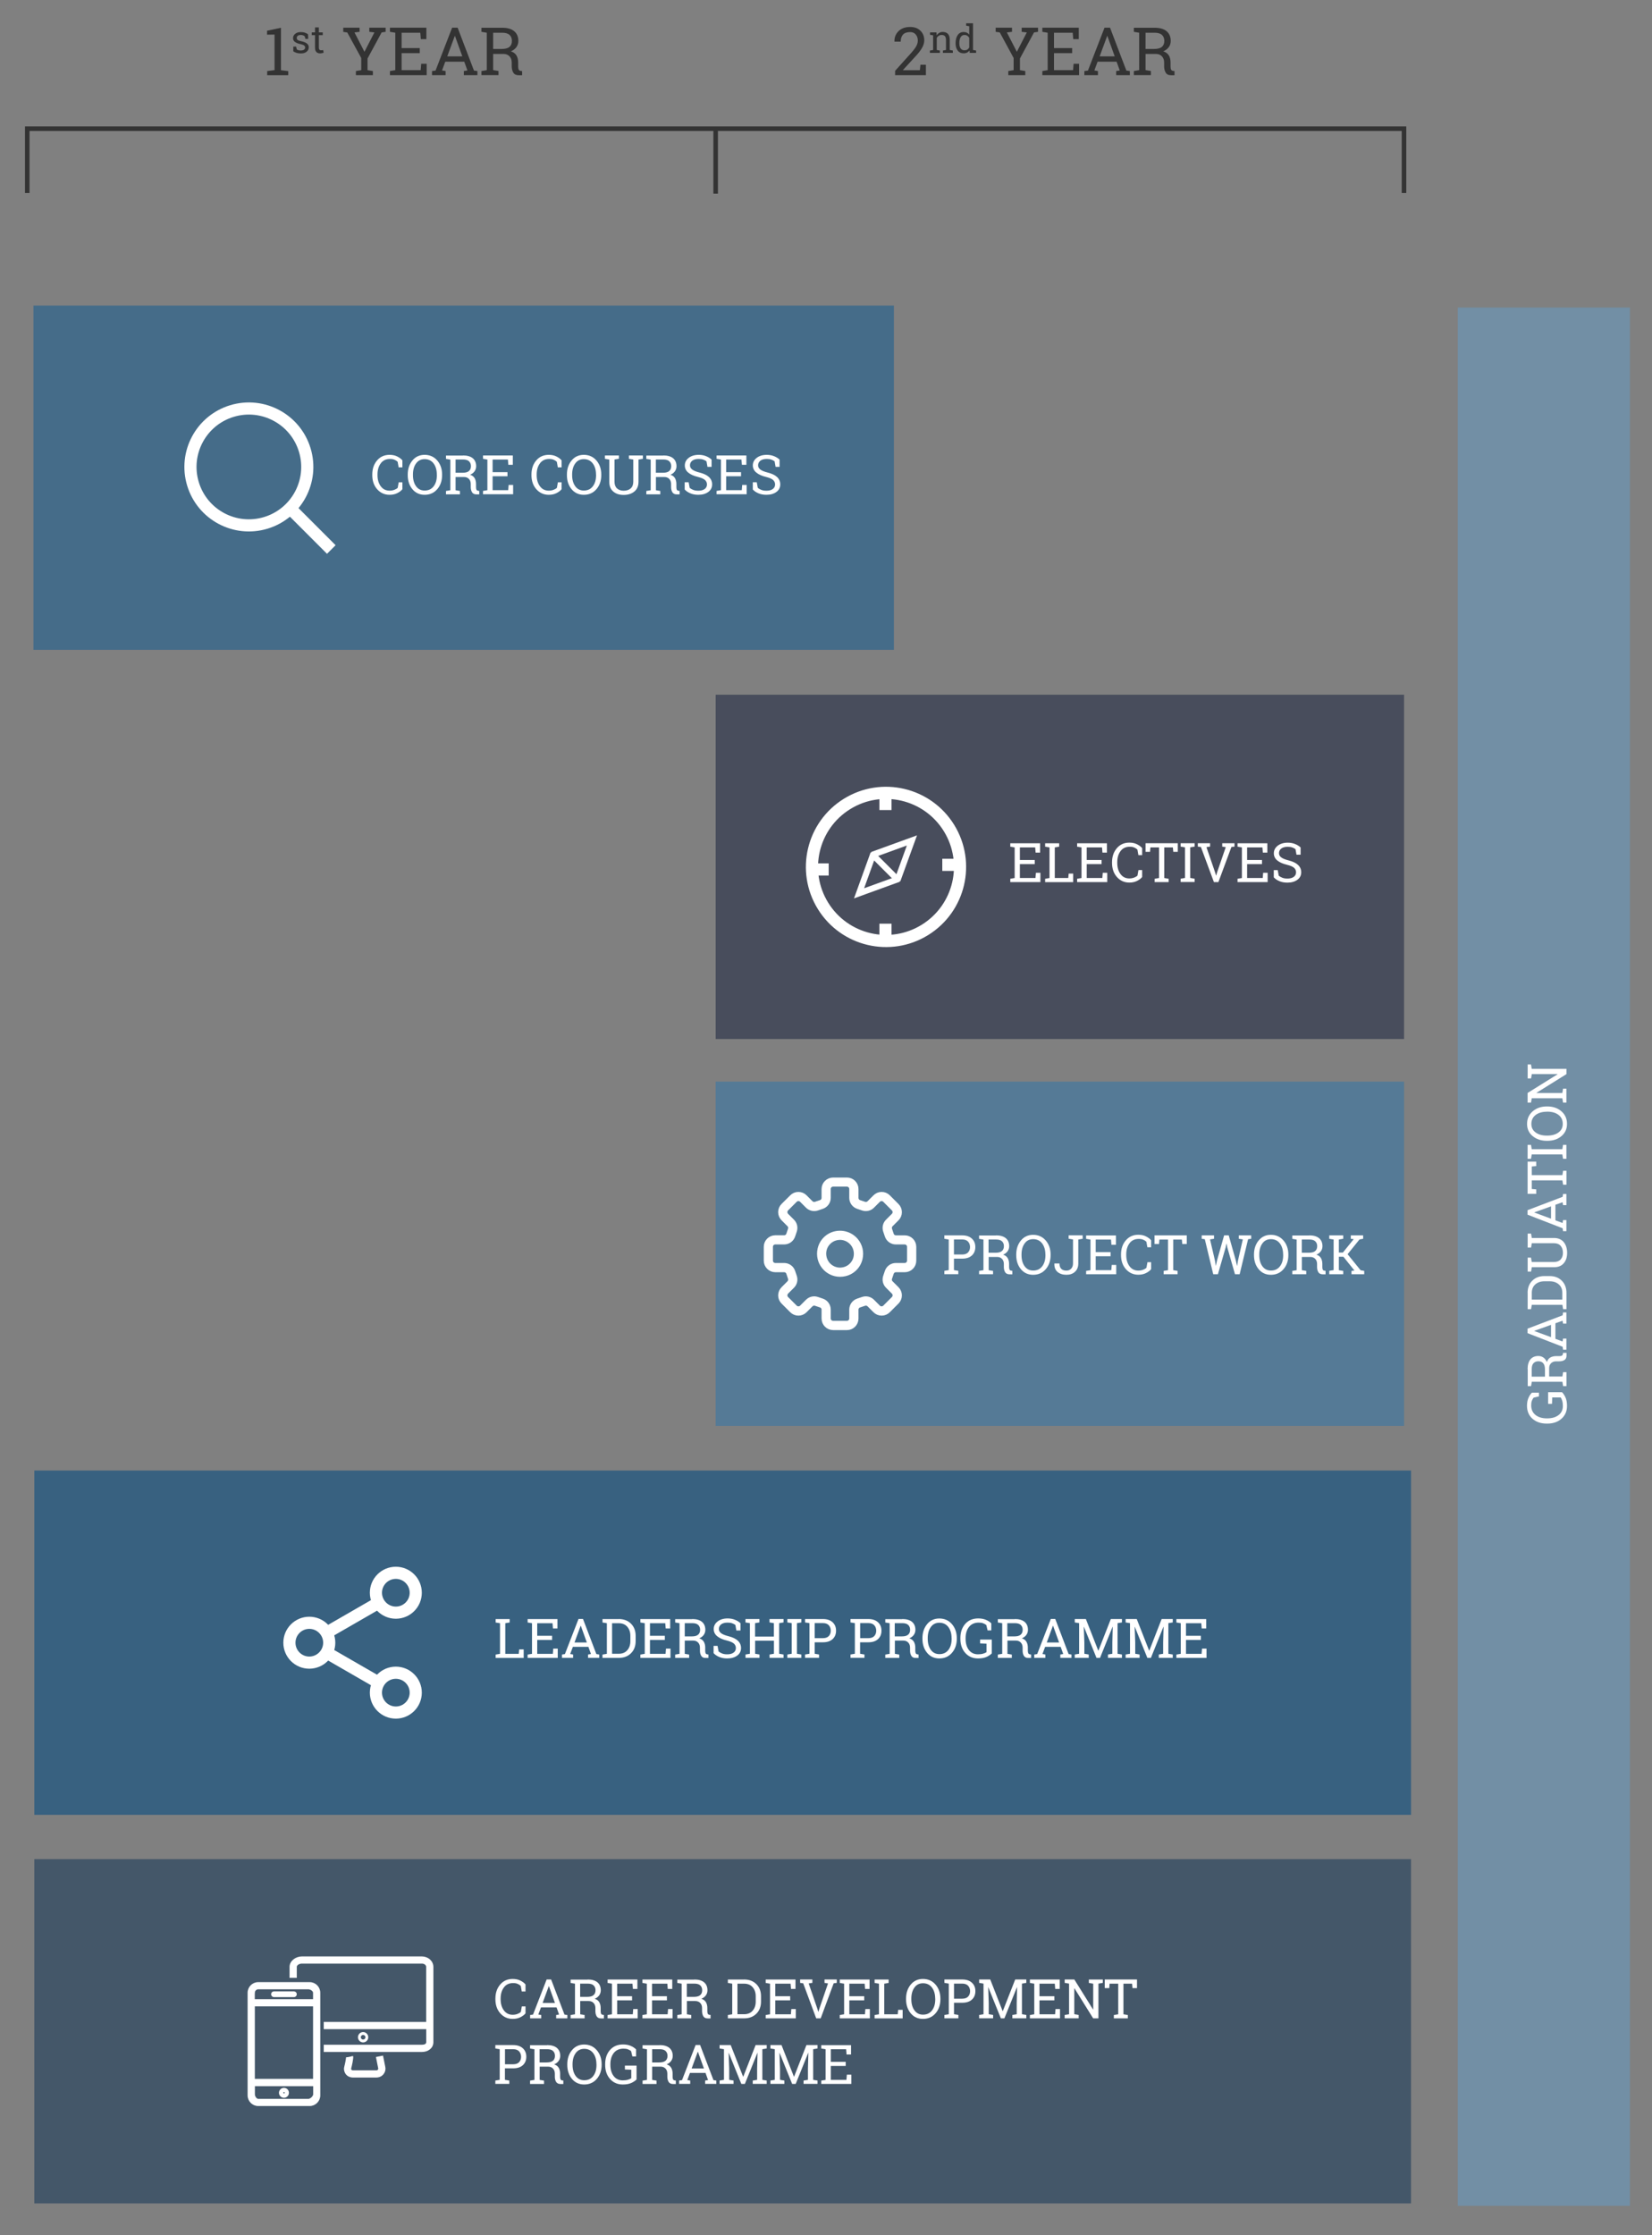 <?xml version="1.0" encoding="utf-8"?>
<!-- Generator: Adobe Illustrator 23.0.1, SVG Export Plug-In . SVG Version: 6.00 Build 0)  -->
<svg version="1.1" id="Livello_1" xmlns="http://www.w3.org/2000/svg" xmlns:xlink="http://www.w3.org/1999/xlink" x="0px" y="0px"
	 viewBox="0 0 272.11 368.03" style="enable-background:new 0 0 272.11 368.03;" xml:space="preserve">
<rect x="0" y="0" width="272.11" height="368.03" fill="#808080" stroke="none"/>
<style type="text/css">
	.st0{fill:#456C89;}
	.st1{fill:#445769;}
	.st2{fill:#728FA5;}
	.st3{fill:#FFFFFF;}
	.st4{fill:#484D5C;}
	.st5{fill:none;stroke:#FFFFFF;stroke-width:2;stroke-miterlimit:10;}
	.st6{fill:none;stroke:#FFFFFF;stroke-miterlimit:10;}
	.st7{fill:#557A96;}
	.st8{fill:#FFFFFF;stroke:#FFFFFF;stroke-width:0.75;stroke-miterlimit:10;}
	.st9{fill:#FFFFFF;stroke:#FFFFFF;stroke-width:0.5;stroke-miterlimit:10;}
	.st10{fill:#FFFFFF;stroke:#FFFFFF;stroke-width:0.25;stroke-miterlimit:10;}
	.st11{fill:#333333;}
	.st12{fill:none;stroke:#333333;stroke-width:0.75;stroke-miterlimit:10;}
	.st13{fill:#386180;}
</style>
<rect x="5.51" y="50.31" class="st0" width="141.73" height="56.69"/>
<rect x="5.65" y="306.11" class="st1" width="226.77" height="56.69"/>
<g>
	<rect x="240.12" y="50.64" class="st2" width="28.35" height="312.56"/>
	<g>
		<path class="st3" d="M257.29,229.24c0.2,0.19,0.38,0.46,0.56,0.83c0.17,0.37,0.26,0.84,0.26,1.43c0,0.86-0.3,1.55-0.9,2.09
			s-1.38,0.81-2.34,0.81h-0.11c-0.96,0-1.74-0.27-2.34-0.8c-0.6-0.53-0.9-1.25-0.9-2.13c0-0.47,0.07-0.89,0.22-1.25
			c0.15-0.36,0.34-0.66,0.59-0.91h1.16v0.61l-0.88,0.21c-0.12,0.14-0.21,0.32-0.29,0.52c-0.08,0.21-0.11,0.45-0.11,0.73
			c0,0.69,0.24,1.22,0.71,1.6c0.47,0.37,1.09,0.56,1.84,0.56h0.11c0.76,0,1.38-0.18,1.85-0.54s0.71-0.86,0.71-1.5
			c0-0.35-0.04-0.63-0.11-0.86s-0.15-0.4-0.24-0.54h-1.4l-0.04,1.05H255v-1.92H257.29z"/>
		<path class="st3" d="M251.62,225.43c0-0.7,0.16-1.23,0.46-1.6c0.31-0.37,0.75-0.56,1.32-0.56c0.31,0,0.59,0.09,0.83,0.26
			c0.24,0.17,0.43,0.42,0.57,0.74c0.11-0.35,0.3-0.6,0.56-0.75c0.26-0.15,0.58-0.23,0.95-0.23h0.51c0.2,0,0.34-0.02,0.44-0.08
			c0.09-0.05,0.15-0.13,0.17-0.25l0.03-0.21h0.57v0.47c0,0.34-0.12,0.58-0.35,0.72c-0.23,0.14-0.52,0.21-0.85,0.21h-0.5
			c-0.35,0-0.63,0.1-0.84,0.3s-0.32,0.47-0.32,0.81v1.39h2.18l0.12-0.72h0.55v2.3h-0.55l-0.12-0.72h-5.04l-0.12,0.72h-0.55v-0.72
			V225.43z M254.48,226.66v-1.14c0-0.48-0.09-0.83-0.28-1.05s-0.45-0.33-0.81-0.33c-0.34,0-0.6,0.11-0.8,0.32s-0.29,0.54-0.29,0.98
			v1.23H254.48z"/>
		<path class="st3" d="M257.46,222.22l-0.07-0.47l-5.78-2.24v-0.74l5.78-2.2l0.07-0.47h0.55v1.84h-0.55l-0.08-0.48l-1.18,0.42v2.56
			l1.18,0.44l0.08-0.48h0.55v1.83H257.46z M255.48,220.17v-2.03l-2.75,0.99v0.03L255.48,220.17z"/>
		<path class="st3" d="M251.62,212.88c0-0.83,0.26-1.51,0.77-2.01c0.51-0.51,1.18-0.76,1.99-0.76h0.88c0.82,0,1.48,0.25,1.99,0.76
			c0.51,0.51,0.77,1.18,0.77,2.01v2.68h-0.55l-0.12-0.72h-5.04l-0.12,0.72h-0.56v-0.72V212.88z M252.3,213.98h5.04v-1.1
			c0-0.59-0.19-1.06-0.58-1.4c-0.39-0.34-0.89-0.51-1.5-0.51h-0.88c-0.6,0-1.1,0.17-1.49,0.51c-0.39,0.34-0.58,0.81-0.58,1.4V213.98
			z"/>
		<path class="st3" d="M251.62,207.07h0.56l0.12,0.72h3.66c0.48,0,0.85-0.14,1.1-0.41c0.25-0.28,0.38-0.64,0.38-1.09
			c0-0.47-0.12-0.86-0.37-1.15s-0.62-0.44-1.1-0.44h-3.66l-0.12,0.72h-0.56v-1.58v-0.72h0.56l0.12,0.72h3.66
			c0.69,0,1.23,0.23,1.6,0.68c0.37,0.45,0.56,1.04,0.56,1.77c0,0.71-0.18,1.28-0.56,1.71c-0.37,0.44-0.9,0.65-1.6,0.65h-3.66
			l-0.12,0.72h-0.56v-0.72V207.07z"/>
		<path class="st3" d="M257.46,202.71l-0.07-0.47l-5.78-2.24v-0.74l5.78-2.2l0.07-0.47h0.55v1.84h-0.55l-0.08-0.48l-1.18,0.42v2.56
			l1.18,0.44l0.08-0.48h0.55v1.83H257.46z M255.48,200.66v-2.03l-2.75,0.99v0.03L255.48,200.66z"/>
		<path class="st3" d="M251.62,191.27h1.42V192l-0.73,0.07v1.42h5.04l0.12-0.72h0.55v2.3h-0.55l-0.12-0.72h-5.04v1.42l0.73,0.06
			v0.74h-1.42V191.27z"/>
		<path class="st3" d="M252.18,190.8h-0.56v-2.3h0.56l0.12,0.72h5.04l0.12-0.72h0.55v2.3h-0.55l-0.12-0.72h-5.04L252.18,190.8z"/>
		<path class="st3" d="M254.87,182.18c0.93,0,1.71,0.27,2.32,0.8c0.62,0.54,0.92,1.23,0.92,2.08c0,0.83-0.31,1.5-0.92,2.01
			s-1.39,0.77-2.32,0.77h-0.09c-0.93,0-1.7-0.26-2.32-0.77s-0.93-1.19-0.93-2.01c0-0.85,0.31-1.54,0.93-2.08
			c0.62-0.53,1.39-0.8,2.32-0.8H254.87z M254.77,183.05c-0.74,0-1.35,0.18-1.82,0.53c-0.47,0.36-0.71,0.85-0.71,1.48
			c0,0.6,0.24,1.07,0.71,1.41c0.47,0.34,1.08,0.51,1.82,0.51h0.1c0.75,0,1.36-0.17,1.83-0.51c0.47-0.34,0.71-0.81,0.71-1.41
			c0-0.64-0.23-1.13-0.7-1.49s-1.08-0.53-1.83-0.53H254.77z"/>
		<path class="st3" d="M251.62,175.27h0.56l0.12,0.72h5.72v0.87l-4.94,3.08l0.01,0.03h4.25l0.12-0.72h0.55v2.3h-0.55l-0.12-0.72
			h-5.04l-0.12,0.72h-0.56v-0.72v-0.87l4.94-3.08l-0.01-0.03h-4.24l-0.12,0.72h-0.56v-1.58V175.27z"/>
	</g>
</g>
<g>
	<path class="st3" d="M66.27,76.95h-0.61l-0.16-0.91c-0.14-0.14-0.31-0.25-0.52-0.34s-0.45-0.13-0.73-0.13
		c-0.67,0-1.18,0.24-1.53,0.72c-0.36,0.48-0.54,1.09-0.54,1.83v0.1c0,0.74,0.17,1.35,0.53,1.84c0.35,0.48,0.84,0.73,1.46,0.73
		c0.29,0,0.55-0.05,0.79-0.14s0.42-0.2,0.55-0.33l0.16-0.91h0.61v1.14c-0.18,0.24-0.46,0.45-0.83,0.64
		c-0.37,0.19-0.8,0.28-1.28,0.28c-0.83,0-1.51-0.31-2.05-0.92s-0.8-1.39-0.8-2.32v-0.09c0-0.94,0.26-1.71,0.79-2.33
		c0.52-0.61,1.21-0.92,2.06-0.92c0.49,0,0.91,0.09,1.28,0.28c0.37,0.19,0.65,0.4,0.83,0.63V76.95z"/>
	<path class="st3" d="M72.82,78.23c0,0.93-0.27,1.71-0.8,2.32c-0.54,0.62-1.23,0.92-2.08,0.92c-0.83,0-1.5-0.31-2.01-0.92
		s-0.77-1.39-0.77-2.32v-0.09c0-0.93,0.26-1.7,0.77-2.32s1.19-0.93,2.01-0.93c0.85,0,1.54,0.31,2.08,0.93
		c0.53,0.62,0.8,1.39,0.8,2.32V78.23z M71.95,78.13c0-0.74-0.18-1.35-0.53-1.82c-0.36-0.47-0.85-0.71-1.48-0.71
		c-0.6,0-1.07,0.24-1.41,0.71c-0.34,0.47-0.51,1.08-0.51,1.82v0.1c0,0.75,0.17,1.36,0.51,1.83c0.34,0.47,0.81,0.71,1.41,0.71
		c0.64,0,1.13-0.23,1.49-0.7s0.53-1.08,0.53-1.83V78.13z"/>
	<path class="st3" d="M76.27,74.99c0.7,0,1.23,0.16,1.6,0.46c0.37,0.31,0.56,0.75,0.56,1.32c0,0.31-0.09,0.59-0.26,0.83
		s-0.42,0.43-0.74,0.57c0.35,0.11,0.6,0.3,0.75,0.56c0.15,0.26,0.23,0.58,0.23,0.95v0.51c0,0.2,0.02,0.34,0.07,0.44
		s0.13,0.15,0.25,0.17l0.21,0.03v0.57h-0.47c-0.34,0-0.58-0.12-0.72-0.35c-0.14-0.23-0.21-0.52-0.21-0.85v-0.5
		c0-0.35-0.1-0.63-0.3-0.84s-0.47-0.32-0.81-0.32h-1.39v2.18l0.72,0.12v0.55h-2.3v-0.55l0.72-0.12v-5.04l-0.72-0.12v-0.55h0.72
		H76.27z M75.05,77.84h1.14c0.48,0,0.83-0.09,1.05-0.28s0.33-0.45,0.33-0.81c0-0.34-0.11-0.6-0.32-0.8s-0.54-0.29-0.98-0.29h-1.23
		V77.84z"/>
	<path class="st3" d="M79.56,81.38v-0.55l0.72-0.12v-5.04l-0.72-0.12v-0.56h4.91v1.54h-0.74l-0.07-0.86h-2.52v2.07h2.45v0.68h-2.45
		v2.29h2.57l0.07-0.86h0.74v1.53H79.56z"/>
	<path class="st3" d="M92.49,76.95h-0.61l-0.16-0.91c-0.14-0.14-0.31-0.25-0.52-0.34s-0.45-0.13-0.73-0.13
		c-0.67,0-1.18,0.24-1.53,0.72c-0.36,0.48-0.54,1.09-0.54,1.83v0.1c0,0.74,0.17,1.35,0.53,1.84c0.35,0.48,0.84,0.73,1.46,0.73
		c0.29,0,0.55-0.05,0.79-0.14s0.42-0.2,0.55-0.33l0.16-0.91h0.61v1.14c-0.18,0.24-0.46,0.45-0.83,0.64
		c-0.37,0.19-0.8,0.28-1.28,0.28c-0.83,0-1.51-0.31-2.05-0.92s-0.8-1.39-0.8-2.32v-0.09c0-0.94,0.26-1.71,0.79-2.33
		c0.52-0.61,1.21-0.92,2.06-0.92c0.49,0,0.91,0.09,1.28,0.28c0.37,0.19,0.65,0.4,0.83,0.63V76.95z"/>
	<path class="st3" d="M99.04,78.23c0,0.93-0.27,1.71-0.8,2.32c-0.54,0.62-1.23,0.92-2.08,0.92c-0.83,0-1.5-0.31-2.01-0.92
		s-0.77-1.39-0.77-2.32v-0.09c0-0.93,0.26-1.7,0.77-2.32s1.19-0.93,2.01-0.93c0.85,0,1.54,0.31,2.08,0.93
		c0.53,0.62,0.8,1.39,0.8,2.32V78.23z M98.17,78.13c0-0.74-0.18-1.35-0.53-1.82c-0.36-0.47-0.85-0.71-1.48-0.71
		c-0.6,0-1.07,0.24-1.41,0.71c-0.34,0.47-0.51,1.08-0.51,1.82v0.1c0,0.75,0.17,1.36,0.51,1.83c0.34,0.47,0.81,0.71,1.41,0.71
		c0.64,0,1.13-0.23,1.49-0.7s0.53-1.08,0.53-1.83V78.13z"/>
	<path class="st3" d="M101.94,74.98v0.56l-0.72,0.12v3.66c0,0.48,0.14,0.85,0.41,1.1c0.28,0.25,0.64,0.38,1.09,0.38
		c0.47,0,0.86-0.12,1.15-0.37s0.44-0.62,0.44-1.1v-3.66l-0.72-0.12v-0.56h1.58h0.72v0.56l-0.72,0.12v3.66c0,0.69-0.23,1.23-0.68,1.6
		c-0.45,0.37-1.04,0.56-1.77,0.56c-0.71,0-1.28-0.18-1.71-0.56c-0.44-0.37-0.65-0.9-0.65-1.6v-3.66l-0.72-0.12v-0.56h0.72H101.94z"
		/>
	<path class="st3" d="M109.27,74.99c0.7,0,1.23,0.16,1.6,0.46c0.37,0.31,0.56,0.75,0.56,1.32c0,0.31-0.09,0.59-0.26,0.83
		s-0.42,0.43-0.74,0.57c0.35,0.11,0.6,0.3,0.75,0.56c0.15,0.26,0.23,0.58,0.23,0.95v0.51c0,0.2,0.02,0.34,0.07,0.44
		s0.13,0.15,0.25,0.17l0.21,0.03v0.57h-0.47c-0.34,0-0.58-0.12-0.72-0.35c-0.14-0.23-0.21-0.52-0.21-0.85v-0.5
		c0-0.35-0.1-0.63-0.3-0.84s-0.47-0.32-0.81-0.32h-1.39v2.18l0.72,0.12v0.55h-2.3v-0.55l0.72-0.12v-5.04l-0.72-0.12v-0.55h0.72
		H109.27z M108.04,77.84h1.14c0.48,0,0.83-0.09,1.05-0.28s0.33-0.45,0.33-0.81c0-0.34-0.11-0.6-0.32-0.8s-0.54-0.29-0.98-0.29h-1.23
		V77.84z"/>
	<path class="st3" d="M117.18,76.87h-0.65l-0.16-0.91c-0.13-0.11-0.31-0.2-0.53-0.28s-0.47-0.11-0.76-0.11
		c-0.46,0-0.81,0.1-1.06,0.29c-0.25,0.2-0.37,0.45-0.37,0.76c0,0.28,0.12,0.51,0.38,0.7c0.25,0.19,0.66,0.35,1.21,0.49
		c0.67,0.17,1.19,0.41,1.54,0.74c0.35,0.33,0.52,0.73,0.52,1.21c0,0.52-0.21,0.93-0.63,1.24c-0.42,0.31-0.97,0.47-1.65,0.47
		c-0.49,0-0.93-0.08-1.31-0.24c-0.38-0.16-0.69-0.37-0.93-0.63v-1.19h0.65l0.17,0.92c0.17,0.14,0.37,0.25,0.6,0.34
		s0.51,0.13,0.83,0.13c0.44,0,0.78-0.09,1.04-0.28c0.25-0.18,0.38-0.44,0.38-0.75c0-0.29-0.11-0.54-0.33-0.74
		c-0.22-0.2-0.61-0.36-1.16-0.5c-0.68-0.16-1.21-0.4-1.59-0.71s-0.57-0.71-0.57-1.18c0-0.5,0.21-0.92,0.64-1.25
		c0.42-0.33,0.98-0.5,1.66-0.5c0.45,0,0.86,0.08,1.22,0.23c0.37,0.15,0.66,0.34,0.89,0.56V76.87z"/>
	<path class="st3" d="M118.03,81.38v-0.55l0.72-0.12v-5.04l-0.72-0.12v-0.56h4.91v1.54h-0.74l-0.07-0.86h-2.52v2.07h2.45v0.68h-2.45
		v2.29h2.57l0.07-0.86h0.74v1.53H118.03z"/>
	<path class="st3" d="M128.4,76.87h-0.65l-0.16-0.91c-0.13-0.11-0.31-0.2-0.53-0.28s-0.47-0.11-0.76-0.11
		c-0.46,0-0.81,0.1-1.06,0.29c-0.25,0.2-0.37,0.45-0.37,0.76c0,0.28,0.12,0.51,0.38,0.7c0.25,0.19,0.66,0.35,1.21,0.49
		c0.67,0.17,1.19,0.41,1.54,0.74c0.35,0.33,0.52,0.73,0.52,1.21c0,0.52-0.21,0.93-0.63,1.24c-0.42,0.31-0.97,0.47-1.65,0.47
		c-0.49,0-0.93-0.08-1.31-0.24c-0.38-0.16-0.69-0.37-0.93-0.63v-1.19h0.65l0.17,0.92c0.17,0.14,0.37,0.25,0.6,0.34
		s0.51,0.13,0.83,0.13c0.44,0,0.78-0.09,1.04-0.28c0.25-0.18,0.38-0.44,0.38-0.75c0-0.29-0.11-0.54-0.33-0.74
		c-0.22-0.2-0.61-0.36-1.16-0.5c-0.68-0.16-1.21-0.4-1.59-0.71S124,77.11,124,76.64c0-0.5,0.21-0.92,0.64-1.25
		c0.42-0.33,0.98-0.5,1.66-0.5c0.45,0,0.86,0.08,1.22,0.23c0.37,0.15,0.66,0.34,0.89,0.56V76.87z"/>
</g>
<g>
	<rect x="117.88" y="114.39" class="st4" width="113.39" height="56.69"/>
	<g>
		<g>
			
				<ellipse transform="matrix(0.851 -0.526 0.526 0.851 -53.257 97.996)" class="st5" cx="145.85" cy="142.73" rx="12.19" ry="12.19"/>
			<line class="st5" x1="145.85" y1="130.55" x2="145.85" y2="133.38"/>
			<line class="st5" x1="145.85" y1="152.09" x2="145.85" y2="154.92"/>
			<line class="st5" x1="136.5" y1="143.16" x2="133.66" y2="143.16"/>
			<line class="st5" x1="158.04" y1="142.4" x2="155.21" y2="142.4"/>
		</g>
		<g>
			<polyline class="st6" points="147.83,144.94 150.21,138.38 143.65,140.76 			"/>
			<path class="st6" d="M147.94,144.82"/>
			<path class="st6" d="M143.82,140.59"/>
			<polyline class="st6" points="148.05,144.71 141.5,147.09 143.87,140.53 			"/>
			<line class="st6" x1="143.92" y1="140.91" x2="147.72" y2="144.71"/>
		</g>
	</g>
	<rect x="117.88" y="178.09" class="st7" width="113.39" height="56.69"/>
	<g>
		<path class="st3" d="M166.41,145.24v-0.55l0.72-0.12v-5.04l-0.72-0.12v-0.56h4.91v1.54h-0.74l-0.07-0.86h-2.52v2.07h2.45v0.68
			h-2.45v2.29h2.57l0.07-0.86h0.74v1.53H166.41z"/>
		<path class="st3" d="M172.15,145.24v-0.55l0.72-0.12v-5.04l-0.72-0.12v-0.56h0.72h0.87h0.72v0.56l-0.72,0.12v5.04h2.22l0.07-0.73
			h0.74v1.41H172.15z"/>
		<path class="st3" d="M177.42,145.24v-0.55l0.72-0.12v-5.04l-0.72-0.12v-0.56h4.91v1.54h-0.74l-0.07-0.86H179v2.07h2.45v0.68H179
			v2.29h2.57l0.07-0.86h0.74v1.53H177.42z"/>
		<path class="st3" d="M188.12,140.8h-0.61l-0.16-0.91c-0.14-0.14-0.31-0.25-0.52-0.34s-0.45-0.13-0.73-0.13
			c-0.67,0-1.18,0.24-1.53,0.72c-0.36,0.48-0.54,1.09-0.54,1.83v0.1c0,0.74,0.17,1.35,0.53,1.84c0.35,0.48,0.83,0.73,1.46,0.73
			c0.29,0,0.55-0.05,0.79-0.14s0.42-0.2,0.55-0.33l0.16-0.91h0.61v1.14c-0.18,0.24-0.46,0.45-0.83,0.64
			c-0.37,0.19-0.8,0.28-1.28,0.28c-0.83,0-1.51-0.31-2.05-0.92s-0.8-1.39-0.8-2.32v-0.09c0-0.94,0.26-1.71,0.79-2.33
			c0.52-0.61,1.21-0.92,2.06-0.92c0.49,0,0.91,0.09,1.28,0.28c0.37,0.19,0.65,0.4,0.83,0.63V140.8z"/>
		<path class="st3" d="M194,138.84v1.42h-0.74l-0.07-0.73h-1.42v5.04l0.72,0.12v0.55h-2.3v-0.55l0.72-0.12v-5.04h-1.42l-0.06,0.73
			h-0.74v-1.42H194z"/>
		<path class="st3" d="M194.47,139.4v-0.56h2.3v0.56l-0.72,0.12v5.04l0.72,0.12v0.55h-2.3v-0.55l0.72-0.12v-5.04L194.47,139.4z"/>
		<path class="st3" d="M199.3,139.4l-0.58,0.09l1.43,4.16l0.15,0.5h0.03l0.14-0.5l1.43-4.16l-0.58-0.09v-0.56h2.02v0.56l-0.51,0.07
			l-2.14,5.77h-0.74l-2.14-5.77l-0.51-0.07v-0.56h2.02V139.4z"/>
		<path class="st3" d="M203.84,145.24v-0.55l0.72-0.12v-5.04l-0.72-0.12v-0.56h4.91v1.54h-0.74l-0.07-0.86h-2.52v2.07h2.45v0.68
			h-2.45v2.29h2.57l0.07-0.86h0.74v1.53H203.84z"/>
		<path class="st3" d="M214.21,140.73h-0.66l-0.16-0.91c-0.13-0.11-0.31-0.2-0.53-0.28s-0.47-0.11-0.76-0.11
			c-0.46,0-0.81,0.1-1.06,0.29c-0.25,0.2-0.37,0.45-0.37,0.76c0,0.28,0.12,0.51,0.38,0.7c0.25,0.19,0.66,0.35,1.21,0.49
			c0.67,0.17,1.19,0.41,1.54,0.74c0.35,0.33,0.53,0.73,0.53,1.21c0,0.52-0.21,0.93-0.63,1.24c-0.42,0.31-0.97,0.47-1.65,0.47
			c-0.49,0-0.93-0.08-1.31-0.24c-0.38-0.16-0.69-0.37-0.93-0.63v-1.19h0.65l0.17,0.92c0.17,0.14,0.37,0.25,0.6,0.34
			s0.51,0.13,0.83,0.13c0.44,0,0.78-0.09,1.04-0.28c0.25-0.18,0.38-0.44,0.38-0.75c0-0.29-0.11-0.54-0.33-0.74
			c-0.22-0.2-0.61-0.36-1.17-0.5c-0.68-0.16-1.21-0.4-1.59-0.71s-0.57-0.71-0.57-1.18c0-0.5,0.21-0.92,0.64-1.25
			c0.42-0.33,0.98-0.5,1.66-0.5c0.45,0,0.86,0.08,1.22,0.23c0.37,0.15,0.66,0.34,0.89,0.56V140.73z"/>
	</g>
	<g>
		<path class="st3" d="M158.49,203.41c0.68,0,1.21,0.18,1.59,0.53c0.38,0.35,0.57,0.81,0.57,1.39c0,0.58-0.19,1.04-0.57,1.39
			c-0.38,0.35-0.91,0.52-1.59,0.52h-1.36v1.89l0.72,0.12v0.55h-2.3v-0.55l0.72-0.12v-5.04l-0.72-0.12v-0.56h0.72H158.49z
			 M157.13,206.56h1.36c0.43,0,0.76-0.12,0.97-0.35c0.21-0.23,0.32-0.53,0.32-0.88s-0.11-0.65-0.32-0.89
			c-0.22-0.24-0.54-0.36-0.97-0.36h-1.36V206.56z"/>
		<path class="st3" d="M164.07,203.41c0.7,0,1.23,0.16,1.6,0.46c0.37,0.31,0.56,0.75,0.56,1.32c0,0.31-0.09,0.59-0.26,0.83
			s-0.42,0.43-0.74,0.57c0.35,0.11,0.6,0.3,0.75,0.56c0.15,0.26,0.23,0.58,0.23,0.95v0.51c0,0.2,0.03,0.34,0.08,0.44
			s0.13,0.15,0.25,0.17l0.21,0.03v0.57h-0.47c-0.34,0-0.58-0.12-0.72-0.35c-0.14-0.23-0.21-0.52-0.21-0.85v-0.5
			c0-0.35-0.1-0.63-0.3-0.84s-0.47-0.32-0.81-0.32h-1.39v2.18l0.72,0.12v0.55h-2.3v-0.55l0.72-0.12v-5.04l-0.72-0.12v-0.55h0.72
			H164.07z M162.84,206.27h1.14c0.48,0,0.83-0.09,1.05-0.28s0.33-0.45,0.33-0.81c0-0.34-0.11-0.6-0.32-0.8s-0.54-0.29-0.98-0.29
			h-1.23V206.27z"/>
		<path class="st3" d="M173.05,206.66c0,0.93-0.27,1.71-0.8,2.32c-0.54,0.62-1.23,0.92-2.08,0.92c-0.83,0-1.5-0.31-2.01-0.92
			s-0.77-1.39-0.77-2.32v-0.09c0-0.93,0.26-1.7,0.77-2.32s1.19-0.93,2.01-0.93c0.85,0,1.54,0.31,2.08,0.93
			c0.53,0.62,0.8,1.39,0.8,2.32V206.66z M172.19,206.56c0-0.74-0.18-1.35-0.53-1.82c-0.36-0.47-0.85-0.71-1.48-0.71
			c-0.6,0-1.08,0.24-1.41,0.71c-0.34,0.47-0.51,1.08-0.51,1.82v0.1c0,0.75,0.17,1.36,0.51,1.83c0.34,0.47,0.81,0.71,1.41,0.71
			c0.64,0,1.13-0.23,1.49-0.7s0.53-1.08,0.53-1.83V206.56z"/>
		<path class="st3" d="M178.33,203.41v0.56l-0.72,0.12v3.95c0,0.57-0.18,1.03-0.54,1.36c-0.36,0.34-0.83,0.5-1.41,0.5
			c-0.62,0-1.1-0.16-1.47-0.47c-0.36-0.31-0.54-0.76-0.52-1.36l0.01-0.03h0.83c0,0.39,0.1,0.69,0.3,0.88
			c0.2,0.2,0.48,0.29,0.85,0.29c0.32,0,0.58-0.11,0.78-0.32c0.2-0.22,0.3-0.5,0.3-0.86v-3.95l-0.72-0.12v-0.56h1.58H178.33z"/>
		<path class="st3" d="M178.9,209.81v-0.55l0.72-0.12v-5.04l-0.72-0.12v-0.56h4.91v1.54h-0.74l-0.07-0.86h-2.52v2.07h2.45v0.68
			h-2.45v2.29h2.57l0.07-0.86h0.74v1.53H178.9z"/>
		<path class="st3" d="M189.6,205.37h-0.61l-0.16-0.91c-0.14-0.14-0.31-0.25-0.52-0.34s-0.45-0.13-0.73-0.13
			c-0.67,0-1.18,0.24-1.53,0.72c-0.36,0.48-0.54,1.09-0.54,1.83v0.1c0,0.74,0.17,1.35,0.53,1.84c0.35,0.48,0.84,0.73,1.46,0.73
			c0.29,0,0.55-0.05,0.79-0.14s0.42-0.2,0.55-0.33l0.16-0.91h0.61v1.14c-0.18,0.24-0.46,0.45-0.83,0.64
			c-0.37,0.19-0.8,0.28-1.28,0.28c-0.83,0-1.51-0.31-2.05-0.92s-0.8-1.39-0.8-2.32v-0.09c0-0.94,0.26-1.71,0.79-2.33
			c0.52-0.61,1.21-0.92,2.06-0.92c0.49,0,0.91,0.09,1.28,0.28c0.37,0.19,0.65,0.4,0.83,0.63V205.37z"/>
		<path class="st3" d="M195.48,203.41v1.42h-0.74l-0.07-0.73h-1.42v5.04l0.72,0.12v0.55h-2.3v-0.55l0.72-0.12v-5.04h-1.42
			l-0.06,0.73h-0.74v-1.42H195.48z"/>
		<path class="st3" d="M199.96,203.97l-0.65,0.1l0.82,3.52l0.12,0.8l0.03,0l0.17-0.8l1.18-4.18h0.76l1.18,4.18l0.18,0.82h0.03
			l0.13-0.82l0.8-3.52l-0.66-0.1v-0.56h2.04v0.56l-0.51,0.07l-1.39,5.77h-0.77l-1.27-4.44l-0.11-0.58H202l-0.11,0.58l-1.28,4.44
			h-0.77l-1.39-5.77l-0.51-0.07v-0.56h2.03V203.97z"/>
		<path class="st3" d="M212.21,206.66c0,0.93-0.27,1.71-0.8,2.32c-0.54,0.62-1.23,0.92-2.08,0.92c-0.83,0-1.5-0.31-2.01-0.92
			s-0.77-1.39-0.77-2.32v-0.09c0-0.93,0.26-1.7,0.77-2.32s1.19-0.93,2.01-0.93c0.85,0,1.54,0.31,2.08,0.93
			c0.53,0.62,0.8,1.39,0.8,2.32V206.66z M211.35,206.56c0-0.74-0.18-1.35-0.53-1.82c-0.36-0.47-0.85-0.71-1.48-0.71
			c-0.6,0-1.08,0.24-1.41,0.71c-0.34,0.47-0.51,1.08-0.51,1.82v0.1c0,0.75,0.17,1.36,0.51,1.83c0.34,0.47,0.81,0.71,1.41,0.71
			c0.64,0,1.13-0.23,1.49-0.7s0.53-1.08,0.53-1.83V206.56z"/>
		<path class="st3" d="M215.67,203.41c0.7,0,1.23,0.16,1.6,0.46c0.37,0.31,0.56,0.75,0.56,1.32c0,0.31-0.09,0.59-0.26,0.83
			s-0.42,0.43-0.74,0.57c0.35,0.11,0.6,0.3,0.75,0.56c0.15,0.26,0.23,0.58,0.23,0.95v0.51c0,0.2,0.02,0.34,0.07,0.44
			s0.13,0.15,0.25,0.17l0.21,0.03v0.57h-0.47c-0.34,0-0.58-0.12-0.72-0.35c-0.14-0.23-0.21-0.52-0.21-0.85v-0.5
			c0-0.35-0.1-0.63-0.3-0.84s-0.47-0.32-0.81-0.32h-1.39v2.18l0.72,0.12v0.55h-2.3v-0.55l0.72-0.12v-5.04l-0.72-0.12v-0.55h0.72
			H215.67z M214.44,206.27h1.14c0.48,0,0.83-0.09,1.05-0.28s0.33-0.45,0.33-0.81c0-0.34-0.11-0.6-0.32-0.8s-0.54-0.29-0.98-0.29
			h-1.23V206.27z"/>
		<path class="st3" d="M218.95,209.25l0.72-0.12v-5.04l-0.72-0.12v-0.56h2.3v0.56l-0.72,0.12v2.15h0.66l1.79-2.21l-0.48-0.06v-0.56
			h2.03v0.56l-0.6,0.11l-1.96,2.43l2.14,2.64l0.6,0.11v0.55h-2.1v-0.55l0.49-0.06l-1.82-2.27h-0.75v2.21l0.72,0.12v0.55h-2.3V209.25
			z"/>
	</g>
	<path class="st8" d="M126.94,205.29c0-0.42,0.34-0.76,0.76-0.76h1.46c0.66,0,1.24-0.42,1.45-1.04l0.28-0.83
		c0.18-0.55,0.04-1.15-0.37-1.56l-0.98-0.98c-0.14-0.15-0.22-0.34-0.22-0.54c0-0.2,0.08-0.4,0.22-0.54l1.43-1.43
		c0.29-0.29,0.79-0.29,1.08,0l0.98,0.98c0.4,0.4,1.02,0.55,1.56,0.37l0.83-0.28c0.62-0.21,1.04-0.79,1.04-1.45v-1.46
		c0-0.42,0.34-0.76,0.76-0.76h2.28c0.42,0,0.76,0.34,0.76,0.76v1.46c0,0.66,0.42,1.24,1.04,1.45l0.83,0.28
		c0.54,0.18,1.16,0.04,1.56-0.37l0.98-0.98c0.29-0.29,0.79-0.29,1.08,0l1.43,1.43c0.14,0.14,0.22,0.34,0.22,0.54
		c0,0.2-0.08,0.4-0.22,0.54l-0.98,0.98c-0.41,0.41-0.55,1.01-0.37,1.56l0.28,0.83c0.21,0.62,0.79,1.04,1.45,1.04h1.46
		c0.42,0,0.76,0.34,0.76,0.76v2.28c0,0.42-0.34,0.76-0.76,0.76h-1.46c-0.66,0-1.24,0.42-1.45,1.04l-0.28,0.83
		c-0.18,0.55-0.04,1.15,0.37,1.56l0.98,0.98c0.14,0.14,0.22,0.34,0.22,0.54c0,0.2-0.08,0.4-0.22,0.54l-1.43,1.43
		c-0.29,0.29-0.79,0.29-1.08,0l-0.98-0.98c-0.4-0.4-1.02-0.55-1.56-0.37l-0.83,0.28c-0.62,0.21-1.04,0.79-1.04,1.45v1.46
		c0,0.42-0.34,0.76-0.76,0.76h-2.28c-0.42,0-0.76-0.34-0.76-0.76v-1.46c0-0.66-0.42-1.24-1.04-1.45l-0.83-0.28
		c-0.16-0.05-0.32-0.08-0.48-0.08c-0.41,0-0.79,0.16-1.08,0.45l-0.98,0.98c-0.29,0.29-0.79,0.29-1.08,0l-1.43-1.43
		c-0.14-0.14-0.22-0.33-0.22-0.54c0-0.2,0.08-0.39,0.22-0.54l0.98-0.98c0.41-0.41,0.55-1.01,0.37-1.56l-0.28-0.83
		c-0.21-0.62-0.79-1.04-1.45-1.04h-1.46c-0.42,0-0.76-0.34-0.76-0.76V205.29z M127.7,209.1h1.46c0.33,0,0.62,0.21,0.72,0.52
		l0.28,0.83c0.09,0.28,0.02,0.57-0.18,0.78l-0.98,0.98c-0.29,0.29-0.45,0.67-0.45,1.08s0.16,0.79,0.45,1.08l1.43,1.43
		c0.29,0.29,0.67,0.45,1.08,0.45c0.41,0,0.79-0.16,1.08-0.45l0.98-0.98c0.2-0.2,0.51-0.27,0.78-0.18l0.83,0.28
		c0.31,0.1,0.52,0.4,0.52,0.72v1.46c0,0.84,0.68,1.53,1.53,1.53h2.28c0.84,0,1.52-0.68,1.52-1.53v-1.46c0-0.33,0.21-0.62,0.52-0.72
		l0.83-0.28c0.27-0.09,0.58-0.02,0.78,0.18l0.98,0.98c0.29,0.29,0.67,0.45,1.08,0.45s0.79-0.16,1.08-0.45l1.43-1.43
		c0.29-0.29,0.45-0.67,0.45-1.08s-0.16-0.79-0.45-1.08l-0.98-0.98c-0.21-0.21-0.28-0.51-0.18-0.78l0.28-0.83
		c0.1-0.31,0.4-0.52,0.72-0.52h1.46c0.84,0,1.52-0.68,1.52-1.52v-2.28c0-0.84-0.68-1.52-1.52-1.52h-1.46
		c-0.33,0-0.62-0.21-0.72-0.52l-0.28-0.83c-0.09-0.28-0.02-0.57,0.18-0.78l0.98-0.98c0.29-0.29,0.45-0.67,0.45-1.08
		c0-0.41-0.16-0.79-0.45-1.08l-1.43-1.43c-0.29-0.29-0.67-0.45-1.08-0.45s-0.79,0.16-1.08,0.45l-0.98,0.98
		c-0.2,0.2-0.51,0.27-0.78,0.18l-0.83-0.28c-0.31-0.1-0.52-0.4-0.52-0.72v-1.46c0-0.84-0.68-1.52-1.52-1.52h-2.28
		c-0.84,0-1.53,0.68-1.53,1.52v1.46c0,0.33-0.21,0.62-0.52,0.72l-0.83,0.28c-0.27,0.09-0.58,0.02-0.78-0.18l-0.98-0.98
		c-0.29-0.29-0.67-0.45-1.08-0.45c-0.41,0-0.79,0.16-1.08,0.45L129,198.5c-0.29,0.29-0.45,0.67-0.45,1.08
		c0,0.41,0.16,0.79,0.45,1.08l0.98,0.98c0.21,0.21,0.27,0.5,0.18,0.78l-0.28,0.83c-0.1,0.31-0.4,0.52-0.72,0.52h-1.46
		c-0.84,0-1.52,0.68-1.52,1.52v2.28C126.18,208.41,126.86,209.1,127.7,209.1"/>
	<path class="st9" d="M135.9,205.85c0.2-0.92,0.96-1.68,1.88-1.88c0.19-0.04,0.39-0.07,0.58-0.07c0.77,0,1.49,0.35,1.98,0.95
		c0.48,0.6,0.66,1.39,0.49,2.17c-0.2,0.92-0.96,1.68-1.88,1.88c-0.19,0.04-0.39,0.07-0.58,0.07c-0.77,0-1.49-0.35-1.98-0.95
		C135.91,207.41,135.73,206.62,135.9,205.85 M138.37,209.98L138.37,209.98c0.27,0,0.54-0.03,0.81-0.09
		c1.32-0.29,2.36-1.33,2.65-2.65c0.24-1.08-0.01-2.18-0.69-3.02c-0.85-1.05-2.22-1.54-3.57-1.24c-1.32,0.29-2.36,1.33-2.65,2.65
		c-0.24,1.08,0.01,2.18,0.69,3.02C136.28,209.49,137.29,209.98,138.37,209.98"/>
</g>
<g>
	<path class="st3" d="M86.55,327.9h-0.61l-0.16-0.91c-0.14-0.14-0.31-0.25-0.52-0.34s-0.45-0.13-0.73-0.13
		c-0.67,0-1.18,0.24-1.53,0.72c-0.36,0.48-0.54,1.09-0.54,1.83v0.1c0,0.74,0.17,1.35,0.53,1.84c0.35,0.48,0.84,0.73,1.46,0.73
		c0.29,0,0.55-0.05,0.79-0.14s0.42-0.2,0.55-0.33l0.16-0.91h0.61v1.14c-0.18,0.24-0.46,0.45-0.83,0.64
		c-0.37,0.19-0.8,0.28-1.28,0.28c-0.83,0-1.51-0.31-2.05-0.92s-0.8-1.39-0.8-2.32v-0.09c0-0.94,0.26-1.71,0.79-2.33
		c0.52-0.61,1.21-0.92,2.06-0.92c0.49,0,0.91,0.09,1.28,0.28c0.37,0.19,0.65,0.4,0.83,0.63V327.9z"/>
	<path class="st3" d="M87.33,331.78l0.47-0.07l2.24-5.78h0.74l2.2,5.78l0.47,0.07v0.55h-1.84v-0.55l0.48-0.08l-0.42-1.18h-2.56
		l-0.44,1.18l0.48,0.08v0.55h-1.83V331.78z M89.38,329.79h2.03l-0.99-2.75h-0.03L89.38,329.79z"/>
	<path class="st3" d="M96.8,325.93c0.7,0,1.23,0.16,1.6,0.46c0.37,0.31,0.56,0.75,0.56,1.32c0,0.31-0.09,0.59-0.26,0.83
		s-0.42,0.43-0.74,0.57c0.35,0.11,0.6,0.3,0.75,0.56c0.15,0.26,0.23,0.58,0.23,0.95v0.51c0,0.2,0.02,0.34,0.07,0.44
		s0.13,0.15,0.25,0.17l0.21,0.03v0.57h-0.47c-0.34,0-0.58-0.12-0.72-0.35c-0.14-0.23-0.21-0.52-0.21-0.85v-0.5
		c0-0.35-0.1-0.63-0.3-0.84s-0.47-0.32-0.81-0.32h-1.39v2.18l0.72,0.12v0.55h-2.3v-0.55l0.72-0.12v-5.04l-0.72-0.12v-0.55h0.72H96.8
		z M95.57,328.79h1.14c0.48,0,0.83-0.09,1.05-0.28s0.33-0.45,0.33-0.81c0-0.34-0.11-0.6-0.32-0.8s-0.54-0.29-0.98-0.29h-1.23V328.79
		z"/>
	<path class="st3" d="M100.08,332.33v-0.55l0.72-0.12v-5.04l-0.72-0.12v-0.56h4.91v1.54h-0.74l-0.07-0.86h-2.52v2.07h2.45v0.68
		h-2.45v2.29h2.57l0.07-0.86h0.74v1.53H100.08z"/>
	<path class="st3" d="M105.82,332.33v-0.55l0.72-0.12v-5.04l-0.72-0.12v-0.56h4.91v1.54h-0.74l-0.07-0.86h-2.52v2.07h2.45v0.68
		h-2.45v2.29h2.57l0.07-0.86h0.74v1.53H105.82z"/>
	<path class="st3" d="M114.37,325.93c0.7,0,1.23,0.16,1.6,0.46c0.37,0.31,0.56,0.75,0.56,1.32c0,0.31-0.09,0.59-0.26,0.83
		s-0.42,0.43-0.74,0.57c0.35,0.11,0.6,0.3,0.75,0.56c0.15,0.26,0.23,0.58,0.23,0.95v0.51c0,0.2,0.02,0.34,0.07,0.44
		s0.13,0.15,0.25,0.17l0.21,0.03v0.57h-0.47c-0.34,0-0.58-0.12-0.72-0.35c-0.14-0.23-0.21-0.52-0.21-0.85v-0.5
		c0-0.35-0.1-0.63-0.3-0.84s-0.47-0.32-0.81-0.32h-1.39v2.18l0.72,0.12v0.55h-2.3v-0.55l0.72-0.12v-5.04l-0.72-0.12v-0.55h0.72
		H114.37z M113.14,328.79h1.14c0.48,0,0.83-0.09,1.05-0.28s0.33-0.45,0.33-0.81c0-0.34-0.11-0.6-0.32-0.8s-0.54-0.29-0.98-0.29
		h-1.23V328.79z"/>
	<path class="st3" d="M122.57,325.93c0.83,0,1.51,0.26,2.02,0.77c0.51,0.51,0.76,1.18,0.76,1.99v0.88c0,0.82-0.25,1.48-0.76,1.99
		c-0.51,0.51-1.18,0.77-2.02,0.77h-2.68v-0.55l0.72-0.12v-5.04l-0.72-0.12v-0.56h0.72H122.57z M121.47,326.61v5.04h1.1
		c0.59,0,1.06-0.19,1.4-0.58c0.34-0.39,0.51-0.89,0.51-1.5v-0.88c0-0.6-0.17-1.1-0.51-1.49c-0.34-0.39-0.81-0.58-1.4-0.58H121.47z"
		/>
	<path class="st3" d="M126.12,332.33v-0.55l0.72-0.12v-5.04l-0.72-0.12v-0.56h4.91v1.54h-0.74l-0.07-0.86h-2.52v2.07h2.45v0.68
		h-2.45v2.29h2.57l0.07-0.86h0.74v1.53H126.12z"/>
	<path class="st3" d="M133.78,326.49l-0.58,0.09l1.43,4.16l0.15,0.5h0.03l0.15-0.5l1.43-4.16l-0.58-0.09v-0.56h2.02v0.56l-0.51,0.07
		l-2.14,5.77h-0.74l-2.14-5.77l-0.51-0.07v-0.56h2.02V326.49z"/>
	<path class="st3" d="M138.32,332.33v-0.55l0.72-0.12v-5.04l-0.72-0.12v-0.56h4.91v1.54h-0.74l-0.07-0.86h-2.52v2.07h2.45v0.68
		h-2.45v2.29h2.57l0.07-0.86h0.74v1.53H138.32z"/>
	<path class="st3" d="M144.06,332.33v-0.55l0.72-0.12v-5.04l-0.72-0.12v-0.56h0.72h0.87h0.72v0.56l-0.72,0.12v5.04h2.22l0.07-0.73
		h0.74v1.41H144.06z"/>
	<path class="st3" d="M154.9,329.18c0,0.93-0.27,1.71-0.8,2.32c-0.54,0.62-1.23,0.92-2.08,0.92c-0.83,0-1.5-0.31-2.01-0.92
		s-0.77-1.39-0.77-2.32v-0.09c0-0.93,0.26-1.7,0.77-2.32s1.19-0.93,2.01-0.93c0.85,0,1.54,0.31,2.08,0.93
		c0.53,0.62,0.8,1.39,0.8,2.32V329.18z M154.04,329.08c0-0.74-0.18-1.35-0.53-1.82c-0.36-0.47-0.85-0.71-1.48-0.71
		c-0.6,0-1.08,0.24-1.41,0.71c-0.34,0.47-0.51,1.08-0.51,1.82v0.1c0,0.75,0.17,1.36,0.51,1.83c0.34,0.47,0.81,0.71,1.41,0.71
		c0.64,0,1.13-0.23,1.49-0.7s0.53-1.08,0.53-1.83V329.08z"/>
	<path class="st3" d="M158.5,325.93c0.68,0,1.21,0.18,1.59,0.53c0.38,0.35,0.57,0.81,0.57,1.39c0,0.58-0.19,1.04-0.57,1.39
		c-0.38,0.35-0.91,0.52-1.59,0.52h-1.36v1.89l0.72,0.12v0.55h-2.3v-0.55l0.72-0.12v-5.04l-0.72-0.12v-0.56h0.72H158.5z
		 M157.14,329.09h1.36c0.43,0,0.76-0.12,0.97-0.35c0.21-0.23,0.32-0.53,0.32-0.88s-0.11-0.65-0.32-0.89
		c-0.22-0.24-0.54-0.36-0.97-0.36h-1.36V329.09z"/>
	<path class="st3" d="M167.53,327.2l-0.02,0l-2.07,5.13h-0.58l-2.07-5.12l-0.02,0l0.09,2.59v1.85l0.72,0.12v0.55h-2.3v-0.55
		l0.72-0.12v-5.04l-0.72-0.12v-0.56h0.72h1.11l2.04,5.2h0.03l2.04-5.2h1.83v0.56l-0.72,0.12v5.04l0.72,0.12v0.55h-2.3v-0.55
		l0.72-0.12v-1.85L167.53,327.2z"/>
	<path class="st3" d="M169.64,332.33v-0.55l0.72-0.12v-5.04l-0.72-0.12v-0.56h4.91v1.54h-0.74l-0.07-0.86h-2.52v2.07h2.45v0.68
		h-2.45v2.29h2.57l0.07-0.86h0.74v1.53H169.64z"/>
	<path class="st3" d="M181.65,325.93v0.56l-0.72,0.12v5.72h-0.87l-3.08-4.94l-0.03,0.01v4.25l0.72,0.12v0.55h-2.3v-0.55l0.72-0.12
		v-5.04l-0.72-0.12v-0.56h0.72h0.87l3.08,4.94l0.03-0.01v-4.24l-0.72-0.12v-0.56h1.58H181.65z"/>
	<path class="st3" d="M187.28,325.93v1.42h-0.74l-0.07-0.73h-1.42v5.04l0.72,0.12v0.55h-2.3v-0.55l0.72-0.12v-5.04h-1.42l-0.06,0.73
		h-0.74v-1.42H187.28z"/>
	<path class="st3" d="M84.53,336.73c0.68,0,1.21,0.18,1.59,0.53s0.57,0.81,0.57,1.39c0,0.58-0.19,1.04-0.57,1.39
		c-0.38,0.35-0.91,0.52-1.59,0.52h-1.36v1.89l0.72,0.12v0.55h-2.3v-0.55l0.72-0.12v-5.04l-0.72-0.12v-0.56h0.72H84.53z
		 M83.18,339.89h1.36c0.43,0,0.76-0.12,0.97-0.35c0.21-0.23,0.32-0.53,0.32-0.88s-0.11-0.65-0.32-0.89
		c-0.22-0.24-0.54-0.36-0.97-0.36h-1.36V339.89z"/>
	<path class="st3" d="M90.12,336.73c0.7,0,1.23,0.16,1.6,0.46c0.37,0.31,0.56,0.75,0.56,1.32c0,0.31-0.09,0.59-0.26,0.83
		s-0.42,0.43-0.74,0.57c0.35,0.11,0.6,0.3,0.75,0.56c0.15,0.26,0.23,0.58,0.23,0.95v0.51c0,0.2,0.02,0.34,0.07,0.44
		s0.13,0.15,0.25,0.17l0.21,0.03v0.57h-0.47c-0.34,0-0.58-0.12-0.72-0.35c-0.14-0.23-0.21-0.52-0.21-0.85v-0.5
		c0-0.35-0.1-0.63-0.3-0.84s-0.47-0.32-0.81-0.32h-1.39v2.18l0.72,0.12v0.55h-2.3v-0.55l0.72-0.12v-5.04l-0.72-0.12v-0.55h0.72
		H90.12z M88.89,339.59h1.14c0.48,0,0.83-0.09,1.05-0.28s0.33-0.45,0.33-0.81c0-0.34-0.11-0.6-0.32-0.8s-0.54-0.29-0.98-0.29h-1.23
		V339.59z"/>
	<path class="st3" d="M99.1,339.98c0,0.93-0.27,1.71-0.8,2.32c-0.54,0.62-1.23,0.92-2.08,0.92c-0.83,0-1.5-0.31-2.01-0.92
		s-0.77-1.39-0.77-2.32v-0.09c0-0.93,0.26-1.7,0.77-2.32s1.19-0.93,2.01-0.93c0.85,0,1.54,0.31,2.08,0.93
		c0.53,0.62,0.8,1.39,0.8,2.32V339.98z M98.24,339.88c0-0.74-0.18-1.35-0.53-1.82c-0.36-0.47-0.85-0.71-1.48-0.71
		c-0.6,0-1.07,0.24-1.41,0.71c-0.34,0.47-0.51,1.08-0.51,1.82v0.1c0,0.75,0.17,1.36,0.51,1.83c0.34,0.47,0.81,0.71,1.41,0.71
		c0.64,0,1.13-0.23,1.49-0.7s0.53-1.08,0.53-1.83V339.88z"/>
	<path class="st3" d="M104.84,342.4c-0.19,0.2-0.46,0.38-0.83,0.56c-0.37,0.17-0.84,0.26-1.43,0.26c-0.86,0-1.55-0.3-2.09-0.9
		c-0.54-0.6-0.81-1.38-0.81-2.34v-0.11c0-0.96,0.27-1.74,0.8-2.34c0.53-0.6,1.25-0.9,2.13-0.9c0.47,0,0.89,0.07,1.25,0.22
		c0.36,0.15,0.66,0.34,0.91,0.59v1.16h-0.61l-0.21-0.88c-0.14-0.12-0.32-0.21-0.52-0.29c-0.2-0.08-0.45-0.11-0.73-0.11
		c-0.69,0-1.22,0.24-1.6,0.71c-0.37,0.47-0.56,1.09-0.56,1.84v0.11c0,0.76,0.18,1.38,0.54,1.85c0.36,0.47,0.86,0.71,1.5,0.71
		c0.35,0,0.63-0.04,0.86-0.11s0.4-0.15,0.54-0.24v-1.4l-1.05-0.04v-0.64h1.92V342.4z"/>
	<path class="st3" d="M108.65,336.73c0.7,0,1.23,0.16,1.6,0.46c0.37,0.31,0.56,0.75,0.56,1.32c0,0.31-0.09,0.59-0.26,0.83
		s-0.42,0.43-0.74,0.57c0.35,0.11,0.6,0.3,0.75,0.56c0.15,0.26,0.23,0.58,0.23,0.95v0.51c0,0.2,0.02,0.34,0.07,0.44
		s0.13,0.15,0.25,0.17l0.21,0.03v0.57h-0.47c-0.34,0-0.58-0.12-0.72-0.35c-0.14-0.23-0.21-0.52-0.21-0.85v-0.5
		c0-0.35-0.1-0.63-0.3-0.84s-0.47-0.32-0.81-0.32h-1.39v2.18l0.72,0.12v0.55h-2.3v-0.55l0.72-0.12v-5.04l-0.72-0.12v-0.55h0.72
		H108.65z M107.43,339.59h1.14c0.48,0,0.83-0.09,1.05-0.28s0.33-0.45,0.33-0.81c0-0.34-0.11-0.6-0.32-0.8s-0.54-0.29-0.98-0.29
		h-1.23V339.59z"/>
	<path class="st3" d="M111.87,342.57l0.47-0.07l2.24-5.78h0.74l2.2,5.78l0.47,0.07v0.55h-1.84v-0.55l0.48-0.08l-0.42-1.18h-2.56
		l-0.44,1.18l0.48,0.08v0.55h-1.83V342.57z M113.92,340.59h2.03l-0.99-2.75h-0.03L113.92,340.59z"/>
	<path class="st3" d="M124.78,338l-0.02,0l-2.07,5.13h-0.58l-2.07-5.12l-0.02,0l0.09,2.59v1.85l0.72,0.12v0.55h-2.3v-0.55l0.72-0.12
		v-5.04l-0.72-0.12v-0.56h0.72h1.11l2.04,5.2h0.03l2.03-5.2h1.83v0.56l-0.72,0.12v5.04l0.72,0.12v0.55h-2.3v-0.55l0.72-0.12v-1.85
		L124.78,338z"/>
	<path class="st3" d="M133.15,338l-0.02,0l-2.07,5.13h-0.58l-2.07-5.12l-0.02,0l0.09,2.59v1.85l0.72,0.12v0.55h-2.3v-0.55l0.72-0.12
		v-5.04l-0.72-0.12v-0.56h0.72h1.11l2.04,5.2h0.03l2.03-5.2h1.83v0.56l-0.72,0.12v5.04l0.72,0.12v0.55h-2.3v-0.55l0.72-0.12v-1.85
		L133.15,338z"/>
	<path class="st3" d="M135.27,343.13v-0.55l0.72-0.12v-5.04l-0.72-0.12v-0.56h4.91v1.54h-0.74l-0.07-0.86h-2.52v2.07h2.45v0.68
		h-2.45v2.29h2.57l0.07-0.86h0.74v1.53H135.27z"/>
</g>
<g>
	<path class="st10" d="M69.5,322.26H49.71c-0.93,0-1.89,0.68-1.89,1.6v1.68h0.94v-1.68c0-0.41,0.54-0.67,0.95-0.67H69.5
		c0.41,0,0.82,0.26,0.82,0.67v9.18H53.45v0.94h16.88v2.27c0,0.41-0.41,0.55-0.82,0.55H53.45v0.94H69.5c0.93,0,1.76-0.56,1.76-1.49
		v-12.38C71.26,322.94,70.43,322.26,69.5,322.26"/>
	<path class="st3" d="M59.43,335.44c0-0.21,0.17-0.38,0.38-0.38c0.21,0,0.38,0.17,0.38,0.38c0,0.21-0.17,0.38-0.38,0.38
		C59.6,335.82,59.43,335.65,59.43,335.44 M60.66,335.44c0-0.47-0.38-0.85-0.85-0.85c-0.47,0-0.85,0.38-0.85,0.85
		c0,0.47,0.38,0.85,0.85,0.85C60.28,336.29,60.66,335.91,60.66,335.44"/>
	<path class="st10" d="M57.13,338.74c0,0.17-0.17,1.12-0.29,1.53c-0.1,0.34-0.07,0.65,0.09,0.97c0.23,0.47,0.7,0.71,1.22,0.71h3.82
		c0.52,0,0.99-0.24,1.23-0.71l0.02-0.02c0.14-0.27,0.18-0.57,0.12-0.87l-0.35-1.74l-0.92,0.18l0.35,1.75
		c0.02,0.1,0.01,0.19-0.04,0.28l-0.02,0c-0.07,0.15-0.22,0.19-0.39,0.19h-3.82c-0.17,0-0.31-0.05-0.39-0.19
		c-0.05-0.1-0.06-0.19-0.03-0.3c0.07-0.24,0.4-1.62,0.31-1.96"/>
	<path class="st10" d="M50.8,345.71h-8.25c-0.38,0-0.69-0.49-0.69-0.87v-1.47h9.85v1.47C51.7,345.22,51.18,345.71,50.8,345.71
		 M41.85,328.12c0-0.38,0.31-0.7,0.69-0.7h8.25c0.38,0,0.9,0.32,0.9,0.7v1.18h-9.85V328.12z M41.85,330.23h9.84v12.19h-9.84V330.23z
		 M52.63,328.12c0-0.9-0.73-1.63-1.63-1.63h-8.46c-0.9,0-1.63,0.73-1.63,1.63v16.89c0,0.9,0.73,1.63,1.63,1.63H51
		c0.9,0,1.63-0.73,1.63-1.63V328.12z"/>
	<path class="st3" d="M48.41,327.89h-3.28c-0.26,0-0.47,0.21-0.47,0.47s0.21,0.47,0.47,0.47h3.28c0.26,0,0.47-0.21,0.47-0.47
		S48.67,327.89,48.41,327.89"/>
	<path class="st3" d="M46.66,344.59c0-0.06,0.05-0.12,0.12-0.12c0.06,0,0.12,0.05,0.12,0.12C46.89,344.71,46.66,344.71,46.66,344.59
		 M46.77,343.77c-0.45,0-0.82,0.37-0.82,0.82c0,0.45,0.37,0.82,0.82,0.82c0.45,0,0.82-0.37,0.82-0.82
		C47.59,344.13,47.23,343.77,46.77,343.77"/>
</g>
<g>
	<path class="st11" d="M44.01,11.7l1.21-0.15V5.69l-1.23,0.02V5.06l2.29-0.49v6.99l1.2,0.15v0.68h-3.47V11.7z"/>
	<path class="st11" d="M50.77,6.4H50.3l-0.1-0.41c-0.08-0.07-0.17-0.13-0.28-0.17s-0.24-0.06-0.39-0.06c-0.22,0-0.38,0.05-0.49,0.14
		s-0.16,0.21-0.16,0.35c0,0.13,0.05,0.24,0.14,0.32s0.29,0.15,0.57,0.21c0.43,0.09,0.75,0.22,0.96,0.38
		c0.21,0.16,0.31,0.37,0.31,0.63c0,0.3-0.12,0.54-0.36,0.73s-0.56,0.28-0.95,0.28c-0.26,0-0.49-0.03-0.69-0.09s-0.39-0.15-0.55-0.26
		l0-0.77h0.46l0.12,0.45c0.07,0.07,0.17,0.11,0.29,0.14s0.25,0.04,0.37,0.04c0.22,0,0.39-0.04,0.52-0.13s0.19-0.21,0.19-0.35
		c0-0.14-0.05-0.25-0.16-0.33c-0.1-0.09-0.3-0.16-0.59-0.23c-0.41-0.09-0.72-0.21-0.93-0.37c-0.21-0.15-0.31-0.36-0.31-0.63
		c0-0.28,0.12-0.51,0.35-0.7c0.23-0.19,0.54-0.29,0.92-0.29c0.26,0,0.49,0.03,0.69,0.1s0.38,0.16,0.51,0.28L50.77,6.4z"/>
	<path class="st11" d="M52.52,4.51v0.82h0.64v0.46h-0.64v2.06c0,0.16,0.03,0.27,0.1,0.33c0.07,0.07,0.15,0.1,0.26,0.1
		c0.05,0,0.12,0,0.18-0.01c0.07-0.01,0.12-0.02,0.17-0.03l0.08,0.42c-0.06,0.04-0.14,0.07-0.26,0.09c-0.11,0.02-0.23,0.04-0.34,0.04
		c-0.25,0-0.45-0.08-0.6-0.23c-0.15-0.15-0.22-0.39-0.22-0.71V5.79h-0.54V5.33h0.54V4.51H52.52z"/>
	<path class="st11" d="M59.23,5.24l-0.84,0.1l1.64,3.19l1.64-3.19l-0.84-0.1V4.56h2.69v0.68l-0.66,0.1l-2.32,4.29v1.92l0.88,0.15
		v0.68h-2.8V11.7l0.88-0.15v-2L57.2,5.35l-0.66-0.1V4.56h2.69V5.24z"/>
	<path class="st11" d="M64.23,12.38V11.7l0.88-0.15V5.39l-0.88-0.15V4.56h6v1.88h-0.91l-0.09-1.05h-3.08v2.53h2.99v0.83h-2.99v2.8
		h3.14l0.09-1.05h0.9v1.88H64.23z"/>
	<path class="st11" d="M71.16,11.7l0.58-0.08l2.73-7.06h0.91l2.69,7.06l0.57,0.08v0.68H76.4V11.7l0.59-0.1l-0.52-1.44h-3.13
		l-0.53,1.44l0.59,0.1v0.68h-2.24V11.7z M73.67,9.28h2.48l-1.21-3.36h-0.03L73.67,9.28z"/>
	<path class="st11" d="M82.74,4.57c0.85,0,1.51,0.19,1.96,0.57s0.68,0.91,0.68,1.61c0,0.38-0.11,0.72-0.32,1.01
		c-0.21,0.29-0.51,0.52-0.91,0.69c0.43,0.14,0.73,0.37,0.92,0.68c0.19,0.32,0.28,0.7,0.28,1.17v0.63c0,0.24,0.03,0.42,0.09,0.53
		c0.06,0.12,0.16,0.18,0.3,0.21l0.26,0.03v0.69h-0.57c-0.41,0-0.7-0.14-0.88-0.43c-0.17-0.29-0.26-0.63-0.26-1.04V10.3
		c0-0.43-0.12-0.77-0.37-1.03s-0.58-0.39-0.99-0.39h-1.7v2.66l0.88,0.15v0.68h-2.81V11.7l0.88-0.15V5.39l-0.88-0.15V4.57h0.88H82.74
		z M81.24,8.06h1.39c0.59,0,1.02-0.11,1.29-0.34s0.4-0.55,0.4-0.99c0-0.41-0.13-0.74-0.39-0.98s-0.66-0.36-1.2-0.36h-1.5V8.06z"/>
</g>
<polyline class="st12" points="231.26,26.48 231.26,31.78 231.26,21.19 4.49,21.19 4.49,31.78 "/>
<line class="st12" x1="117.88" y1="21.19" x2="117.88" y2="31.89"/>
<g>
	<path class="st11" d="M147.44,12.38v-0.72l2.56-2.85c0.46-0.51,0.77-0.92,0.93-1.22c0.16-0.3,0.25-0.61,0.25-0.92
		c0-0.39-0.12-0.72-0.34-0.99c-0.23-0.27-0.53-0.4-0.91-0.4c-0.54,0-0.94,0.14-1.19,0.41c-0.25,0.28-0.38,0.67-0.38,1.17h-1.02
		l-0.01-0.03c-0.02-0.67,0.21-1.24,0.67-1.7c0.46-0.46,1.11-0.69,1.93-0.69c0.71,0,1.27,0.21,1.68,0.62
		c0.42,0.41,0.63,0.93,0.63,1.57c0,0.43-0.13,0.85-0.38,1.28c-0.25,0.43-0.61,0.89-1.07,1.38l-2.06,2.24l0.01,0.03h2.78l0.09-0.9
		h0.9v1.72H147.44z"/>
	<path class="st11" d="M153.19,8.32l0.51-0.09V5.82l-0.51-0.09v-0.4h1.06l0.04,0.5c0.11-0.18,0.25-0.32,0.42-0.42
		c0.17-0.1,0.36-0.15,0.58-0.15c0.37,0,0.65,0.11,0.85,0.32s0.3,0.54,0.3,0.99v1.66l0.51,0.09v0.39h-1.64V8.32l0.51-0.09V6.59
		c0-0.3-0.06-0.51-0.18-0.64s-0.3-0.19-0.54-0.19c-0.18,0-0.33,0.04-0.47,0.13s-0.25,0.2-0.33,0.35v1.99l0.51,0.09v0.39h-1.64V8.32z
		"/>
	<path class="st11" d="M159.69,8.31c-0.11,0.16-0.25,0.27-0.41,0.35c-0.16,0.08-0.34,0.12-0.56,0.12c-0.41,0-0.74-0.15-0.97-0.45
		c-0.23-0.3-0.35-0.69-0.35-1.18V7.09c0-0.54,0.12-0.98,0.35-1.32c0.23-0.33,0.56-0.5,0.98-0.5c0.2,0,0.38,0.04,0.53,0.11
		s0.28,0.18,0.39,0.32V4.32l-0.51-0.09v-0.4h0.51h0.62v4.4l0.51,0.09v0.39h-1.05L159.69,8.31z M158.02,7.15
		c0,0.34,0.07,0.61,0.21,0.82c0.14,0.21,0.36,0.31,0.65,0.31c0.18,0,0.34-0.04,0.46-0.12c0.12-0.08,0.23-0.2,0.31-0.35V6.23
		c-0.08-0.14-0.18-0.25-0.31-0.34c-0.13-0.08-0.28-0.13-0.46-0.13c-0.29,0-0.51,0.12-0.65,0.37c-0.14,0.24-0.21,0.56-0.21,0.95V7.15
		z"/>
	<path class="st11" d="M166.69,5.24l-0.84,0.1l1.64,3.19l1.64-3.19l-0.84-0.1V4.56h2.69v0.68l-0.66,0.1l-2.32,4.29v1.92l0.88,0.15
		v0.68h-2.8V11.7l0.88-0.15v-2l-2.28-4.21L164,5.24V4.56h2.69V5.24z"/>
	<path class="st11" d="M171.69,12.38V11.7l0.88-0.15V5.39l-0.88-0.15V4.56h6v1.88h-0.91l-0.09-1.05h-3.08v2.53h2.99v0.83h-2.99v2.8
		h3.14l0.09-1.05h0.9v1.88H171.69z"/>
	<path class="st11" d="M178.62,11.7l0.58-0.08l2.73-7.06h0.91l2.69,7.06l0.57,0.08v0.68h-2.25V11.7l0.59-0.1l-0.52-1.44h-3.13
		l-0.53,1.44l0.59,0.1v0.68h-2.24V11.7z M181.13,9.28h2.48l-1.21-3.36h-0.03L181.13,9.28z"/>
	<path class="st11" d="M190.2,4.57c0.85,0,1.51,0.19,1.96,0.57c0.45,0.38,0.68,0.91,0.68,1.61c0,0.38-0.11,0.72-0.32,1.01
		c-0.21,0.29-0.51,0.52-0.91,0.69c0.43,0.14,0.73,0.37,0.92,0.68c0.19,0.32,0.28,0.7,0.28,1.17v0.63c0,0.24,0.03,0.42,0.09,0.53
		c0.06,0.12,0.16,0.18,0.3,0.21l0.26,0.03v0.69h-0.57c-0.41,0-0.71-0.14-0.88-0.43c-0.17-0.29-0.26-0.63-0.26-1.04V10.3
		c0-0.43-0.12-0.77-0.37-1.03s-0.58-0.39-0.99-0.39h-1.7v2.66l0.88,0.15v0.68h-2.81V11.7l0.88-0.15V5.39l-0.88-0.15V4.57h0.88H190.2
		z M188.7,8.06h1.39c0.59,0,1.02-0.11,1.29-0.34s0.4-0.55,0.4-0.99c0-0.41-0.13-0.74-0.39-0.98s-0.66-0.36-1.2-0.36h-1.5V8.06z"/>
</g>
<g>
	<line class="st5" x1="47.79" y1="83.7" x2="54.57" y2="90.48"/>
	
		<ellipse transform="matrix(0.957 -0.29 0.29 0.957 -20.526 15.176)" class="st5" cx="40.98" cy="76.9" rx="9.62" ry="9.62"/>
</g>
<rect x="5.65" y="242.13" class="st13" width="226.77" height="56.69"/>
<g>
	<path class="st3" d="M81.64,272.98v-0.55l0.72-0.12v-5.04l-0.72-0.12v-0.56h0.72h0.87h0.72v0.56l-0.72,0.12v5.04h2.22l0.07-0.73
		h0.74v1.41H81.64z"/>
	<path class="st3" d="M86.91,272.98v-0.55l0.72-0.12v-5.04l-0.72-0.12v-0.56h4.91v1.54h-0.74l-0.07-0.86h-2.52v2.07h2.45v0.68h-2.45
		v2.29h2.57l0.07-0.86h0.74v1.53H86.91z"/>
	<path class="st3" d="M92.58,272.42l0.47-0.07l2.24-5.78h0.74l2.2,5.78l0.47,0.07v0.55h-1.84v-0.55l0.48-0.08l-0.42-1.18h-2.56
		l-0.44,1.18l0.48,0.08v0.55h-1.83V272.42z M94.63,270.44h2.03l-0.99-2.75h-0.03L94.63,270.44z"/>
	<path class="st3" d="M101.92,266.58c0.83,0,1.51,0.26,2.02,0.77c0.51,0.51,0.76,1.18,0.76,1.99v0.88c0,0.82-0.25,1.48-0.76,1.99
		c-0.51,0.51-1.18,0.77-2.02,0.77h-2.68v-0.55l0.72-0.12v-5.04l-0.72-0.12v-0.56h0.72H101.92z M100.82,267.26v5.04h1.1
		c0.59,0,1.06-0.19,1.4-0.58c0.34-0.39,0.51-0.89,0.51-1.5v-0.88c0-0.6-0.17-1.1-0.51-1.49c-0.34-0.39-0.81-0.58-1.4-0.58H100.82z"
		/>
	<path class="st3" d="M105.48,272.98v-0.55l0.72-0.12v-5.04l-0.72-0.12v-0.56h4.91v1.54h-0.74l-0.07-0.86h-2.52v2.07h2.45v0.68
		h-2.45v2.29h2.57l0.07-0.86h0.74v1.53H105.48z"/>
	<path class="st3" d="M114.02,266.58c0.7,0,1.23,0.16,1.6,0.46c0.37,0.31,0.56,0.75,0.56,1.32c0,0.31-0.09,0.59-0.26,0.83
		s-0.42,0.43-0.74,0.57c0.35,0.11,0.6,0.3,0.75,0.56c0.15,0.26,0.23,0.58,0.23,0.95v0.51c0,0.2,0.02,0.34,0.07,0.44
		s0.13,0.15,0.25,0.17l0.21,0.03v0.57h-0.47c-0.34,0-0.58-0.12-0.72-0.35c-0.14-0.23-0.21-0.52-0.21-0.85v-0.5
		c0-0.35-0.1-0.63-0.3-0.84s-0.47-0.32-0.81-0.32h-1.39v2.18l0.72,0.12v0.55h-2.3v-0.55l0.72-0.12v-5.04l-0.72-0.12v-0.55h0.72
		H114.02z M112.8,269.44h1.14c0.48,0,0.83-0.09,1.05-0.28s0.33-0.45,0.33-0.81c0-0.34-0.11-0.6-0.32-0.8s-0.54-0.29-0.98-0.29h-1.23
		V269.44z"/>
	<path class="st3" d="M121.94,268.47h-0.65l-0.16-0.91c-0.13-0.11-0.31-0.2-0.53-0.28s-0.47-0.11-0.76-0.11
		c-0.46,0-0.81,0.1-1.06,0.29c-0.25,0.2-0.37,0.45-0.37,0.76c0,0.28,0.12,0.51,0.38,0.7c0.25,0.19,0.66,0.35,1.21,0.49
		c0.67,0.17,1.19,0.41,1.54,0.74c0.35,0.33,0.52,0.73,0.52,1.21c0,0.52-0.21,0.93-0.63,1.24c-0.42,0.31-0.97,0.47-1.65,0.47
		c-0.49,0-0.93-0.08-1.31-0.24c-0.38-0.16-0.69-0.37-0.93-0.63V271h0.65l0.17,0.92c0.17,0.14,0.37,0.25,0.6,0.34
		s0.51,0.13,0.83,0.13c0.44,0,0.78-0.09,1.04-0.28c0.25-0.18,0.38-0.44,0.38-0.75c0-0.29-0.11-0.54-0.33-0.74
		c-0.22-0.2-0.61-0.36-1.16-0.5c-0.68-0.16-1.21-0.4-1.59-0.71s-0.57-0.71-0.57-1.18c0-0.5,0.21-0.92,0.64-1.25
		c0.42-0.33,0.98-0.5,1.66-0.5c0.45,0,0.86,0.08,1.22,0.23c0.37,0.15,0.66,0.34,0.89,0.56V268.47z"/>
	<path class="st3" d="M122.79,267.14v-0.56h2.3v0.56l-0.72,0.12v2.21h3.1v-2.21l-0.72-0.12v-0.56h0.72h0.87h0.72v0.56l-0.72,0.12
		v5.04l0.72,0.12v0.55h-2.3v-0.55l0.72-0.12v-2.15h-3.1v2.15l0.72,0.12v0.55h-2.3v-0.55l0.72-0.12v-5.04L122.79,267.14z"/>
	<path class="st3" d="M129.69,267.14v-0.56h2.3v0.56l-0.72,0.12v5.04l0.72,0.12v0.55h-2.3v-0.55l0.72-0.12v-5.04L129.69,267.14z"/>
	<path class="st3" d="M135.55,266.58c0.68,0,1.21,0.18,1.59,0.53s0.57,0.81,0.57,1.39c0,0.58-0.19,1.04-0.57,1.39
		c-0.38,0.35-0.91,0.52-1.59,0.52h-1.36v1.89l0.72,0.12v0.55h-2.3v-0.55l0.72-0.12v-5.04l-0.72-0.12v-0.56h0.72H135.55z
		 M134.19,269.73h1.36c0.43,0,0.76-0.12,0.97-0.35c0.21-0.23,0.32-0.53,0.32-0.88s-0.11-0.65-0.32-0.89
		c-0.22-0.24-0.54-0.36-0.97-0.36h-1.36V269.73z"/>
	<path class="st3" d="M143.03,266.58c0.68,0,1.21,0.18,1.59,0.53s0.57,0.81,0.57,1.39c0,0.58-0.19,1.04-0.57,1.39
		c-0.38,0.35-0.91,0.52-1.59,0.52h-1.36v1.89l0.72,0.12v0.55h-2.3v-0.55l0.72-0.12v-5.04l-0.72-0.12v-0.56h0.72H143.03z
		 M141.68,269.73h1.36c0.43,0,0.76-0.12,0.97-0.35c0.21-0.23,0.32-0.53,0.32-0.88s-0.11-0.65-0.32-0.89
		c-0.22-0.24-0.54-0.36-0.97-0.36h-1.36V269.73z"/>
	<path class="st3" d="M148.62,266.58c0.7,0,1.23,0.16,1.6,0.46c0.37,0.31,0.56,0.75,0.56,1.32c0,0.31-0.09,0.59-0.26,0.83
		s-0.42,0.43-0.74,0.57c0.35,0.11,0.6,0.3,0.75,0.56c0.15,0.26,0.23,0.58,0.23,0.95v0.51c0,0.2,0.03,0.34,0.08,0.44
		s0.13,0.15,0.25,0.17l0.21,0.03v0.57h-0.47c-0.34,0-0.58-0.12-0.72-0.35c-0.14-0.23-0.21-0.52-0.21-0.85v-0.5
		c0-0.35-0.1-0.63-0.3-0.84s-0.47-0.32-0.81-0.32h-1.39v2.18l0.72,0.12v0.55h-2.3v-0.55l0.72-0.12v-5.04l-0.72-0.12v-0.55h0.72
		H148.62z M147.39,269.44h1.14c0.48,0,0.83-0.09,1.05-0.28s0.33-0.45,0.33-0.81c0-0.34-0.11-0.6-0.32-0.8s-0.54-0.29-0.98-0.29
		h-1.23V269.44z"/>
	<path class="st3" d="M157.6,269.83c0,0.93-0.27,1.71-0.8,2.32c-0.54,0.62-1.23,0.92-2.08,0.92c-0.83,0-1.5-0.31-2.01-0.92
		s-0.77-1.39-0.77-2.32v-0.09c0-0.93,0.26-1.7,0.77-2.32s1.19-0.93,2.01-0.93c0.85,0,1.54,0.31,2.08,0.93
		c0.53,0.62,0.8,1.39,0.8,2.32V269.83z M156.74,269.72c0-0.74-0.18-1.35-0.53-1.82c-0.36-0.47-0.85-0.71-1.48-0.71
		c-0.6,0-1.08,0.24-1.41,0.71c-0.34,0.47-0.51,1.08-0.51,1.82v0.1c0,0.75,0.17,1.36,0.51,1.83c0.34,0.47,0.81,0.71,1.41,0.71
		c0.64,0,1.13-0.23,1.49-0.7s0.53-1.08,0.53-1.83V269.72z"/>
	<path class="st3" d="M163.35,272.25c-0.19,0.2-0.46,0.38-0.83,0.56c-0.37,0.17-0.84,0.26-1.43,0.26c-0.86,0-1.55-0.3-2.09-0.9
		c-0.54-0.6-0.81-1.38-0.81-2.34v-0.11c0-0.96,0.27-1.74,0.8-2.34c0.53-0.6,1.25-0.9,2.13-0.9c0.47,0,0.89,0.07,1.25,0.22
		c0.36,0.15,0.66,0.34,0.91,0.59v1.16h-0.61l-0.21-0.88c-0.14-0.12-0.32-0.21-0.52-0.29c-0.2-0.08-0.45-0.11-0.73-0.11
		c-0.69,0-1.22,0.24-1.6,0.71c-0.37,0.47-0.56,1.09-0.56,1.84v0.11c0,0.76,0.18,1.38,0.54,1.85c0.36,0.47,0.86,0.71,1.5,0.71
		c0.35,0,0.63-0.04,0.86-0.11s0.4-0.15,0.54-0.24v-1.4l-1.05-0.04v-0.64h1.92V272.25z"/>
	<path class="st3" d="M167.16,266.58c0.7,0,1.23,0.16,1.6,0.46c0.37,0.31,0.56,0.75,0.56,1.32c0,0.31-0.09,0.59-0.26,0.83
		s-0.42,0.43-0.74,0.57c0.35,0.11,0.6,0.3,0.75,0.56c0.15,0.26,0.23,0.58,0.23,0.95v0.51c0,0.2,0.03,0.34,0.08,0.44
		s0.13,0.15,0.25,0.17l0.21,0.03v0.57h-0.47c-0.34,0-0.58-0.12-0.72-0.35c-0.14-0.23-0.21-0.52-0.21-0.85v-0.5
		c0-0.35-0.1-0.63-0.3-0.84s-0.47-0.32-0.81-0.32h-1.39v2.18l0.72,0.12v0.55h-2.3v-0.55l0.72-0.12v-5.04l-0.72-0.12v-0.55h0.72
		H167.16z M165.93,269.44h1.14c0.48,0,0.83-0.09,1.05-0.28s0.33-0.45,0.33-0.81c0-0.34-0.11-0.6-0.32-0.8s-0.54-0.29-0.98-0.29
		h-1.23V269.44z"/>
	<path class="st3" d="M170.37,272.42l0.47-0.07l2.24-5.78h0.74l2.2,5.78l0.47,0.07v0.55h-1.84v-0.55l0.48-0.08l-0.42-1.18h-2.56
		l-0.44,1.18l0.48,0.08v0.55h-1.83V272.42z M172.42,270.44h2.03l-0.99-2.75h-0.03L172.42,270.44z"/>
	<path class="st3" d="M183.28,267.85l-0.02,0l-2.07,5.13h-0.58l-2.07-5.12l-0.02,0l0.09,2.59v1.85l0.72,0.12v0.55h-2.3v-0.55
		l0.72-0.12v-5.04l-0.72-0.12v-0.56h0.72h1.11l2.04,5.2h0.03l2.04-5.2h1.83v0.56l-0.72,0.12v5.04l0.72,0.12v0.55h-2.3v-0.55
		l0.72-0.12v-1.85L183.28,267.85z"/>
	<path class="st3" d="M191.66,267.85l-0.02,0l-2.07,5.13h-0.58l-2.07-5.12l-0.02,0l0.09,2.59v1.85l0.72,0.12v0.55h-2.3v-0.55
		l0.72-0.12v-5.04l-0.72-0.12v-0.56h0.72h1.11l2.04,5.2h0.03l2.03-5.2h1.83v0.56l-0.72,0.12v5.04l0.72,0.12v0.55h-2.3v-0.55
		l0.72-0.12v-1.85L191.66,267.85z"/>
	<path class="st3" d="M193.77,272.98v-0.55l0.72-0.12v-5.04l-0.72-0.12v-0.56h4.91v1.54h-0.74l-0.07-0.86h-2.52v2.07h2.45v0.68
		h-2.45v2.29h2.57l0.07-0.86h0.74v1.53H193.77z"/>
</g>
<path class="st5" d="M53.79,272.11l8.57,4.94 M68.48,278.7c0,1.81-1.47,3.28-3.28,3.28c-1.81,0-3.28-1.47-3.28-3.28
	s1.47-3.28,3.28-3.28C67.01,275.42,68.48,276.89,68.48,278.7z M53.79,268.84l8.57-4.94 M54.23,270.48c0-1.81-1.47-3.28-3.28-3.28
	c-1.81,0-3.28,1.47-3.28,3.28s1.47,3.28,3.28,3.28C52.76,273.75,54.23,272.29,54.23,270.48z M68.48,262.25
	c0-1.81-1.47-3.28-3.28-3.28c-1.81,0-3.28,1.47-3.28,3.28c0,1.81,1.47,3.28,3.28,3.28C67.01,265.53,68.48,264.07,68.48,262.25z"/>
</svg>
